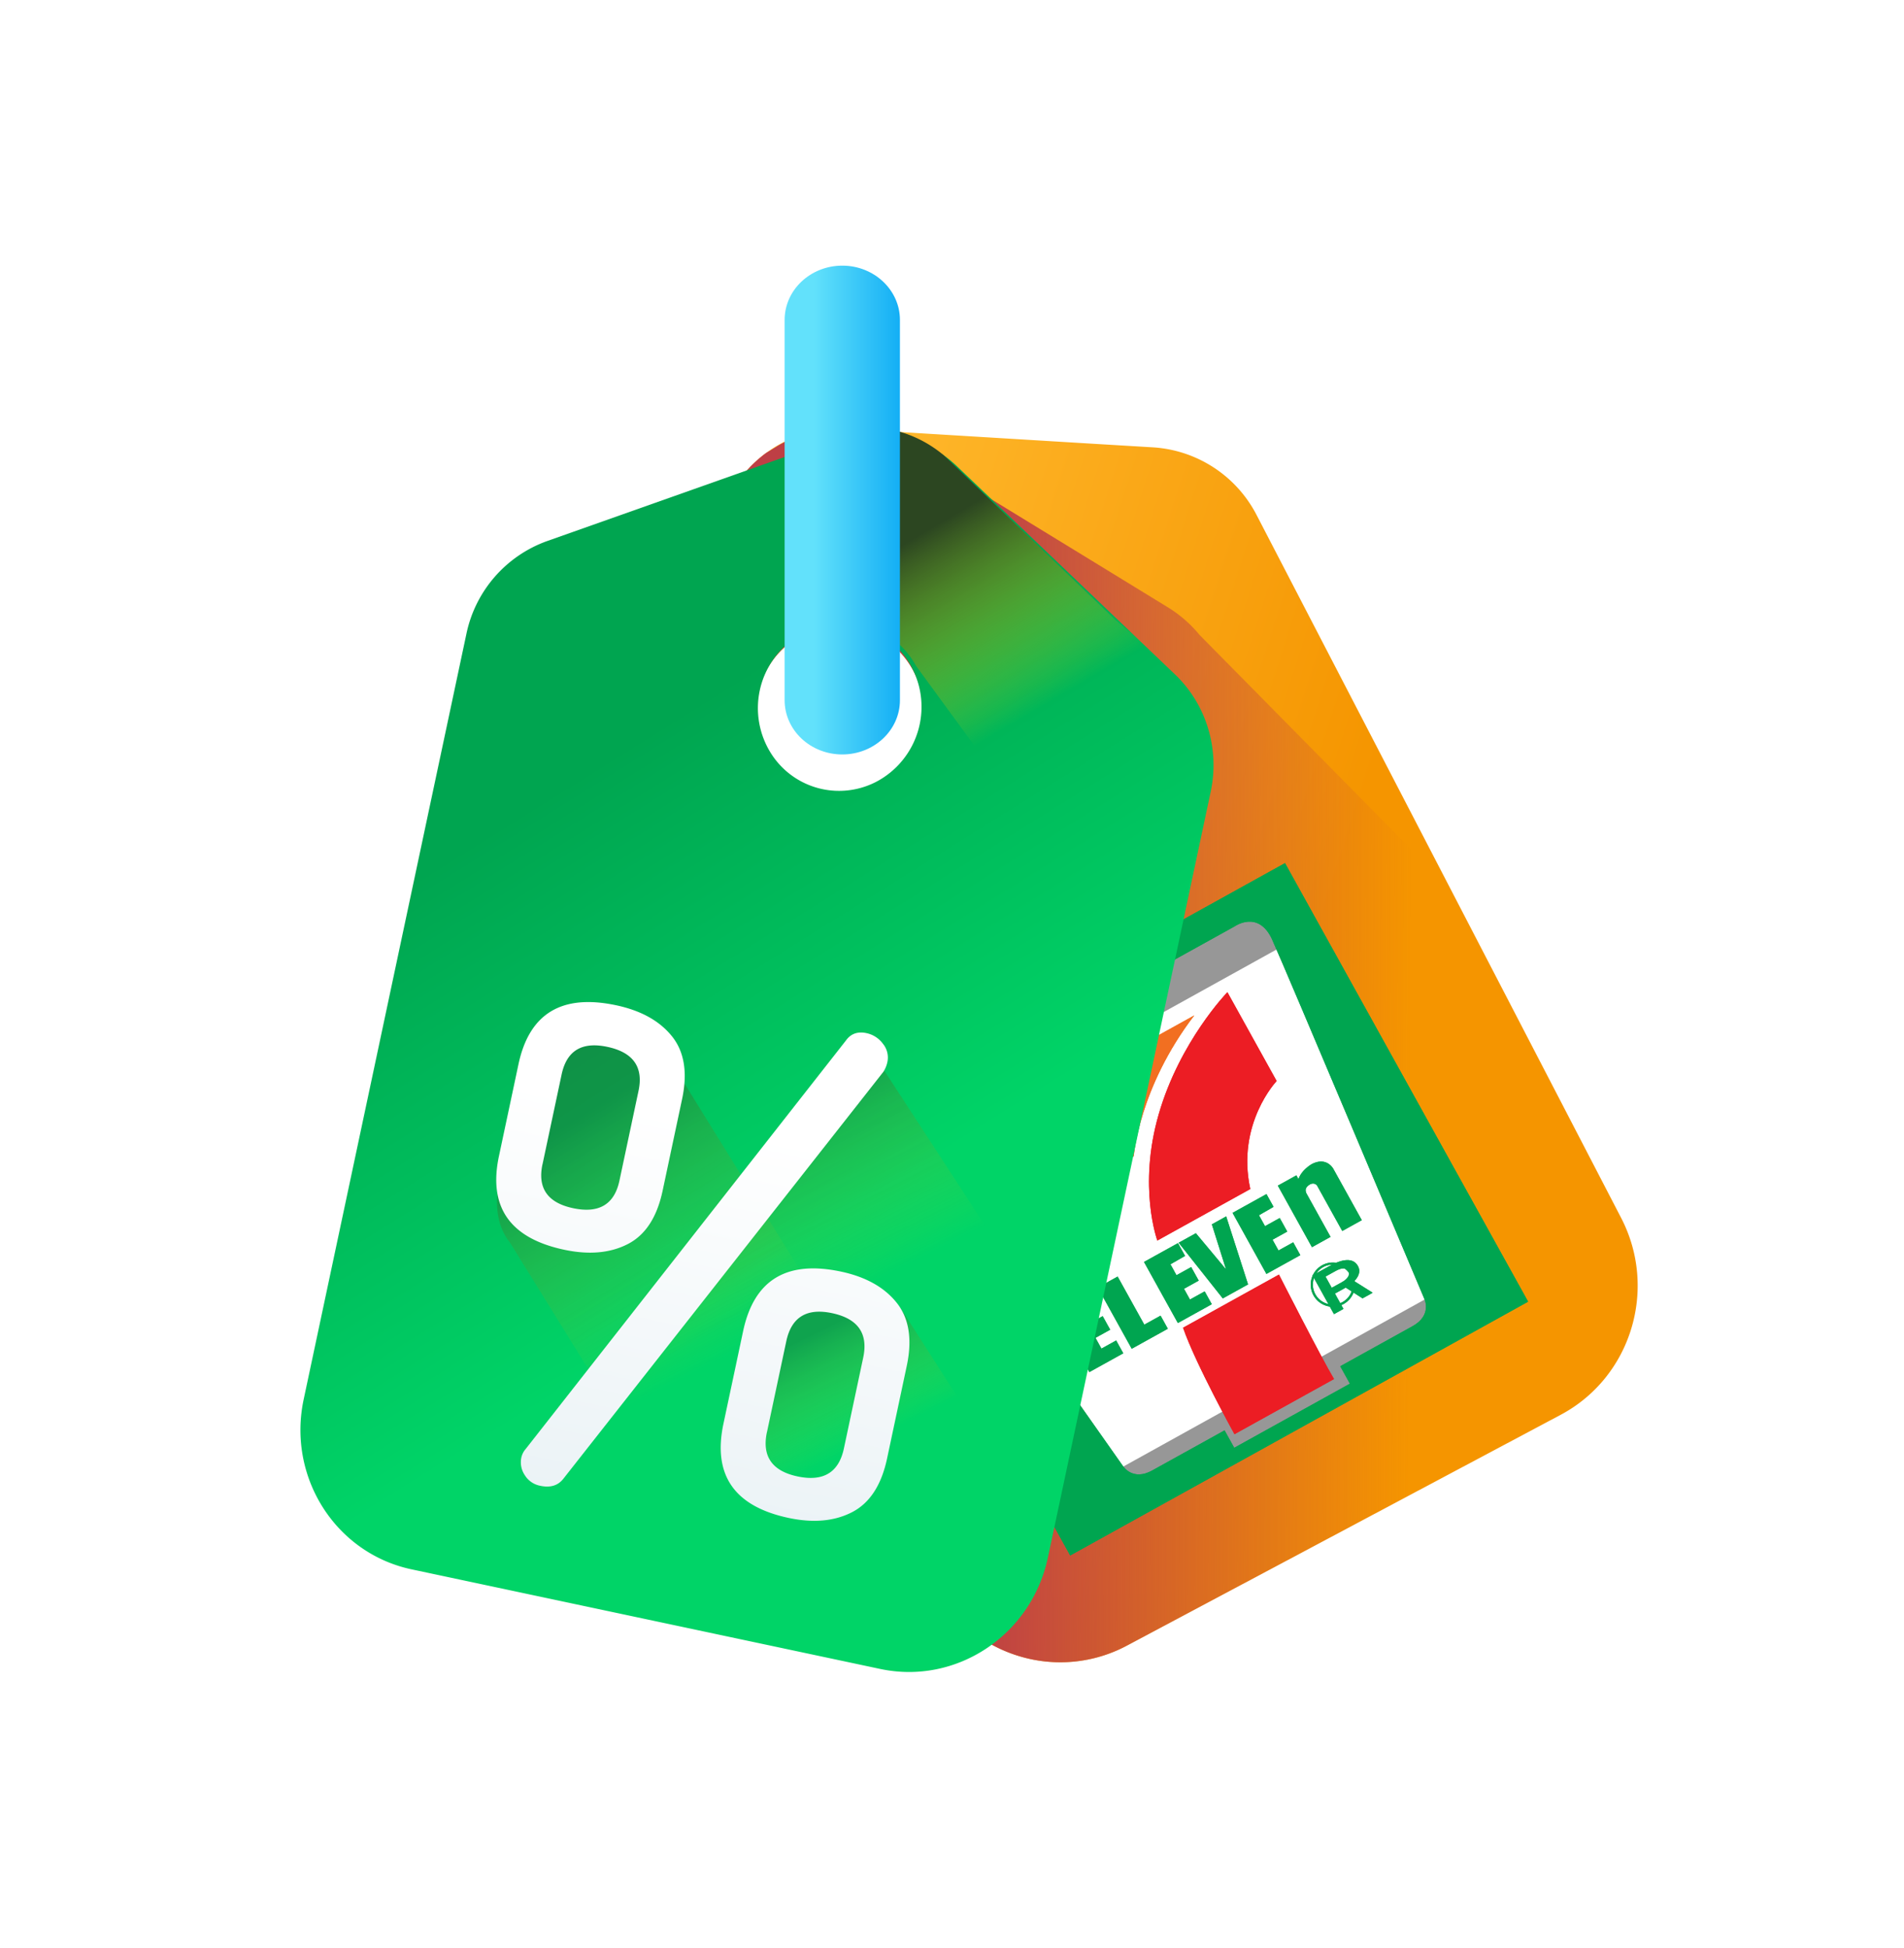 <svg width="43" height="44" xmlns="http://www.w3.org/2000/svg"><defs><linearGradient x1="44.938%" y1="51.88%" x2="13.184%" y2="17.238%" id="g"><stop stop-color="#FFE600" stop-opacity="0" offset="0%"/><stop stop-color="#2C4621" offset="100%"/></linearGradient><linearGradient x1="25.449%" y1="50.005%" x2="118.76%" y2="50.005%" id="l"><stop stop-color="#62E1FB" offset="0%"/><stop stop-color="#00A2F3" offset="100%"/></linearGradient><linearGradient x1="14.279%" y1="37.787%" x2="64.281%" y2="55.733%" id="c"><stop stop-color="#FFB92D" offset="0%"/><stop stop-color="#F59500" offset="100%"/></linearGradient><linearGradient x1="77.435%" y1="50.179%" x2="38.305%" y2="49.995%" id="d"><stop stop-color="#BE3F45" stop-opacity="0" offset="0%"/><stop stop-color="#BE3F45" offset="100%"/></linearGradient><linearGradient x1="46.596%" y1="51.88%" x2="25.242%" y2="17.238%" id="k"><stop stop-color="#FFE600" stop-opacity="0" offset="0%"/><stop stop-color="#2C4621" offset="100%"/></linearGradient><linearGradient x1="31.095%" y1="25.379%" x2="57.522%" y2="68.313%" id="f"><stop stop-color="#00A550" offset="0%"/><stop stop-color="#00D467" offset="100%"/></linearGradient><linearGradient x1="49.998%" y1="23.331%" x2="49.998%" y2="134.97%" id="j"><stop stop-color="#FFF" offset="0%"/><stop stop-color="#E2EDF2" offset="100%"/></linearGradient><linearGradient x1="46.361%" y1="51.88%" x2="23.529%" y2="17.238%" id="h"><stop stop-color="#FFE600" stop-opacity="0" offset="0%"/><stop stop-color="#2C4621" offset="100%"/></linearGradient><linearGradient x1="46.533%" y1="51.88%" x2="24.785%" y2="17.238%" id="i"><stop stop-color="#FFE600" stop-opacity="0" offset="0%"/><stop stop-color="#2C4621" offset="100%"/></linearGradient><filter x="-38.7%" y="-36.4%" width="203.2%" height="190.9%" filterUnits="objectBoundingBox" id="b"><feOffset dy="2" in="SourceAlpha" result="shadowOffsetOuter1"/><feGaussianBlur stdDeviation="2" in="shadowOffsetOuter1" result="shadowBlurOuter1"/><feColorMatrix values="0 0 0 0 0.686 0 0 0 0 0.686 0 0 0 0 0.686 0 0 0 0.5 0" in="shadowBlurOuter1" result="shadowMatrixOuter1"/><feMerge><feMergeNode in="shadowMatrixOuter1"/><feMergeNode in="SourceGraphic"/></feMerge></filter><filter x="-61.5%" y="-61.5%" width="223.1%" height="223.1%" filterUnits="objectBoundingBox" id="e"><feOffset in="SourceAlpha" result="shadowOffsetOuter1"/><feGaussianBlur stdDeviation="2" in="shadowOffsetOuter1" result="shadowBlurOuter1"/><feColorMatrix values="0 0 0 0 0.02 0 0 0 0 0.02 0 0 0 0 0.02 0 0 0 0.5 0" in="shadowBlurOuter1" result="shadowMatrixOuter1"/><feMerge><feMergeNode in="shadowMatrixOuter1"/><feMergeNode in="SourceGraphic"/></feMerge></filter><filter x="-67.7%" y="-63.6%" width="261.3%" height="245.5%" filterUnits="objectBoundingBox" id="a"><feOffset dy="2" in="SourceAlpha" result="shadowOffsetOuter1"/><feGaussianBlur stdDeviation="2" in="shadowOffsetOuter1" result="shadowBlurOuter1"/><feColorMatrix values="0 0 0 0 0 0 0 0 0 0 0 0 0 0 0 0 0 0 0.5 0" in="shadowBlurOuter1" result="shadowMatrixOuter1"/><feMerge><feMergeNode in="shadowMatrixOuter1"/><feMergeNode in="SourceGraphic"/></feMerge></filter></defs><g filter="url(#a)" transform="translate(6 2)" fill="none" fill-rule="evenodd"><g filter="url(#b)"><path d="M30.612 21.508L22.38 5.634a2.831 2.831 0 00-2.338-1.53l-1.452-.087-5.35-.325-.103-.007a2.497 2.497 0 00-.24-.003 2.796 2.796 0 00-1.597.55 2.852 2.852 0 00-.751.826l-3.623 6.03a2.902 2.902 0 00-.088 2.825l8.229 15.869a3.251 3.251 0 001.925 1.616 3.193 3.193 0 002.464-.233l1.291-.687 8.499-4.523c1.59-.846 2.2-2.837 1.366-4.447zM14.3 11.406a2.653 2.653 0 01-.165.149 1.935 1.935 0 01-.3.196c-.71.374-1.606.26-2.203-.345a1.928 1.928 0 010-2.703 1.867 1.867 0 012.61-.057l.058.057a1.93 1.93 0 010 2.703z" fill="url(#c)" fill-rule="nonzero"/><path d="M15.067 29.782a3.251 3.251 0 001.925 1.616 3.193 3.193 0 002.464-.233l1.291-.687 8.499-4.523c1.59-.846 2.2-2.837 1.366-4.447l-3.845-7.416-5.675-5.75c-.2-.243-.44-.456-.715-.624l-1.245-.763-4.676-2.862a2.802 2.802 0 00-1.24-.403l-.072-.005-.067-.002-.085-.003a2.6 2.6 0 00-.152.005 2.803 2.803 0 00-1.305.403l-.236.144a2.853 2.853 0 00-.75.825l-3.623 6.03a2.902 2.902 0 00-.088 2.826l8.229 15.869zM11.63 8.702a1.867 1.867 0 012.61-.056c.019.019.039.036.058.056a1.93 1.93 0 01-.165 2.852 1.935 1.935 0 01-.3.197c-.71.374-1.606.26-2.203-.345a1.928 1.928 0 010-2.704z" fill="url(#d)" fill-rule="nonzero"/><g filter="url(#e)" transform="rotate(-29 43.53 -14.51)"><path d="M1.48 1.154v9.536h9.953V1.154H1.48z" stroke="#979797" fill="#FFF"/><path d="M.191 11.365h11.824V.04H.191v11.325zm10.732-9.947c-.062.755-.928 8.765-.928 8.765s-.026.401-.528.401h-1.87v.45H4.61v-.45H2.74c-.502 0-.527-.401-.527-.401s-.866-8.01-.929-8.765c-.062-.756.6-.68.6-.68h8.44s.663-.076.6.68z" fill="#00A550"/><path d="M8.555 2.055h-5.78v2.118H5.82s.844-1.294 2.736-2.118" fill="#F26F21"/><path d="M6.772 3.617c1.214-1.21 2.692-1.658 2.692-1.658v2.294s-1.27.4-1.703 1.845h-2.4s.197-1.273 1.411-2.481M4.915 8.102H7.39s-.075 2.109-.056 2.666h-2.57s0-1.802.15-2.666" fill="#EC1D24"/><path fill="#00A550" d="M3.453 6.375v.33l-.38.006v.282h.38v.35h-.38v.278h.38v.331h-.876V6.375zm2.287 0v.33l-.38.006-.001.282h.38v.35h-.38v.278h.38v.331h-.876V6.375zm2.285 0v.33l-.38.006v.282h.38v.35h-.38v.278h.38v.331H7.15V6.375zm.317-.042v1.589h.48V6.796s.003-.07.05-.104c.049-.035.215-.07.246.067v1.175h.504v-1.32s.012-.323-.372-.335c0 0-.265 0-.429.152v-.098h-.479zm-4.672.042v1.58h.932v-.338h-.42V6.375zm2.088 0h.444l.2 1.045.213-1.045h.37l-.313 1.583H6.02zm2.587 2.966a.451.451 0 110-.902.451.451 0 010 .902m0-.95a.5.5 0 100 1 .5.5 0 000-1"/><path d="M8.806 9.056c.137-.041.228-.12.237-.235.018-.251-.241-.335-.56-.335h-.439v1h.244V9.09h.278l.215.397h.262l-.237-.43zm-.518-.115v-.29h.26c.136 0 .25.033.25.146 0 .102-.124.144-.237.144h-.273z" fill="#00A550"/><path d="M.191 11.365h11.824V.04H.191v11.325zm10.732-9.947c-.062.755-.928 8.765-.928 8.765s-.026.401-.528.401h-1.87v.45H4.61v-.45H2.74c-.502 0-.527-.401-.527-.401s-.866-8.01-.929-8.765c-.062-.756.6-.68.6-.68h8.44s.663-.076.6.68z" fill="#00A550"/><path d="M8.555 2.055h-5.78v2.118H5.82s.844-1.294 2.736-2.118" fill="#F26F21"/><path d="M6.772 3.617c1.214-1.21 2.692-1.658 2.692-1.658v2.294s-1.27.4-1.703 1.845h-2.4s.197-1.273 1.411-2.481M4.915 8.102H7.39s-.075 2.109-.056 2.666h-2.57s0-1.802.15-2.666" fill="#EC1D24"/><path fill="#00A550" d="M3.453 6.375v.33l-.38.006v.282h.38v.35h-.38v.278h.38v.331h-.876V6.375zm2.287 0v.33l-.38.006-.001.282h.38v.35h-.38v.278h.38v.331h-.876V6.375zm2.285 0v.33l-.38.006v.282h.38v.35h-.38v.278h.38v.331H7.15V6.375zm.317-.042v1.589h.48V6.796s.003-.07.05-.104c.049-.035.215-.07.246.067v1.175h.504v-1.32s.012-.323-.372-.335c0 0-.265 0-.429.152v-.098h-.479zm-4.672.042v1.58h.932v-.338h-.42V6.375zm2.088 0h.444l.2 1.045.213-1.045h.37l-.313 1.583H6.02zm2.587 2.966a.451.451 0 110-.902.451.451 0 010 .902m0-.95a.5.5 0 100 1 .5.5 0 000-1"/><path d="M8.806 9.056c.137-.041.228-.12.237-.235.018-.251-.241-.335-.56-.335h-.439v1h.244V9.09h.278l.215.397h.262l-.237-.43zm-.518-.115v-.29h.26c.136 0 .25.033.25.146 0 .102-.124.144-.237.144h-.273z" fill="#00A550"/></g><path d="M15.901 4.162l-1.218-.752L10.107.587A2.723 2.723 0 007.25.582L1.402 4.164A2.842 2.842 0 00.056 6.59v17.68c0 1.793 1.424 3.247 3.182 3.247h10.82c1.757 0 3.181-1.454 3.181-3.248V6.583c0-.991-.508-1.908-1.338-2.421zM7.343 7.799a1.913 1.913 0 010-2.666 1.817 1.817 0 012.554-.056l.057.056a1.913 1.913 0 01-.162 2.813 1.832 1.832 0 01-.293.193 1.817 1.817 0 01-2.156-.34z" fill="url(#f)" fill-rule="nonzero" transform="rotate(12 -5.907 28.754)"/><path d="M12.117 10.857v-.185L3.45 1.622c-.337-.28-.782-.422-1.336-.422C.896 1.2.288 1.786.288 2.958v2.115c0 .634.18 1.095.537 1.386l6.794 7.097h1.914c1.427 0 2.584-1.209 2.584-2.699z" fill="url(#g)" opacity=".346" transform="rotate(12 -71.11 36.615)"/><path d="M8.277.893A.622.622 0 007.87.74c-.205 0-.344.083-.419.25L2.335 11.204a.413.413 0 00-.056.208.5.5 0 00.155.355L3.978 13.3h5.857a2.633 2.633 0 002.642-2.625V5.087L8.277.893z" fill="url(#h)" opacity=".346" transform="rotate(12 -71.11 36.615)"/><path d="M9.785 6.096c-.33-.269-.77-.403-1.316-.403-1.2 0-1.8.56-1.8 1.68v2.021c0 .607.178 1.048.53 1.326L9.35 12.9h.485c1.406 0 2.545-1.155 2.545-2.58V8.725l-2.595-2.63z" fill="url(#i)" opacity=".346" transform="rotate(12 -71.11 36.615)"/><path d="M.168 4.593v-2.12C.168 1.296.795.71 2.05.71c.57 0 1.03.14 1.376.422.346.282.52.729.52 1.34v2.12c0 .612-.174 1.059-.52 1.34-.347.282-.805.423-1.376.423-1.255 0-1.882-.587-1.882-1.762zm1-.024c0 .55.294.826.882.826.596 0 .895-.275.895-.826V2.496c0-.55-.299-.826-.895-.826-.588 0-.881.275-.881.826v2.073zm.91 6.583a.44.44 0 01.056-.215L7.29.41c.075-.173.215-.26.42-.26a.62.62 0 01.412.157.49.49 0 01.185.387.662.662 0 01-.042.23L3.11 11.41c-.085.181-.244.272-.478.272a.525.525 0 01-.398-.165.52.52 0 01-.156-.365zm4.306-1.7V7.313c0-1.184.627-1.775 1.882-1.775.57 0 1.03.142 1.376.426.346.283.52.733.52 1.35V9.45c0 .616-.174 1.066-.52 1.35-.347.284-.805.426-1.376.426-1.255 0-1.882-.592-1.882-1.776zm1-.02c0 .556.294.835.882.835.596 0 .895-.278.895-.836V7.334c0-.557-.299-.836-.895-.836-.588 0-.881.28-.881.836v2.097z" fill="url(#j)" fill-rule="nonzero" transform="rotate(12 -71.11 36.615)"/><path d="M21.395 10.903l.318 5.852-7.208-7.422a1.96 1.96 0 00-.151-.179l-.058-.057a1.808 1.808 0 00-2.469-.048L11.8 4.422a2.71 2.71 0 012.68.128l4.33 3.124 1.227.77a2.923 2.923 0 011.358 2.46z" fill="url(#k)" transform="rotate(8 16.756 10.442)"/><path d="M13.022 11.04c-.72 0-1.302-.549-1.302-1.226V1.226C11.72.55 12.303 0 13.022 0c.719 0 1.302.55 1.302 1.226v8.588c0 .677-.583 1.226-1.302 1.226z" fill="url(#l)"/></g></g></svg>